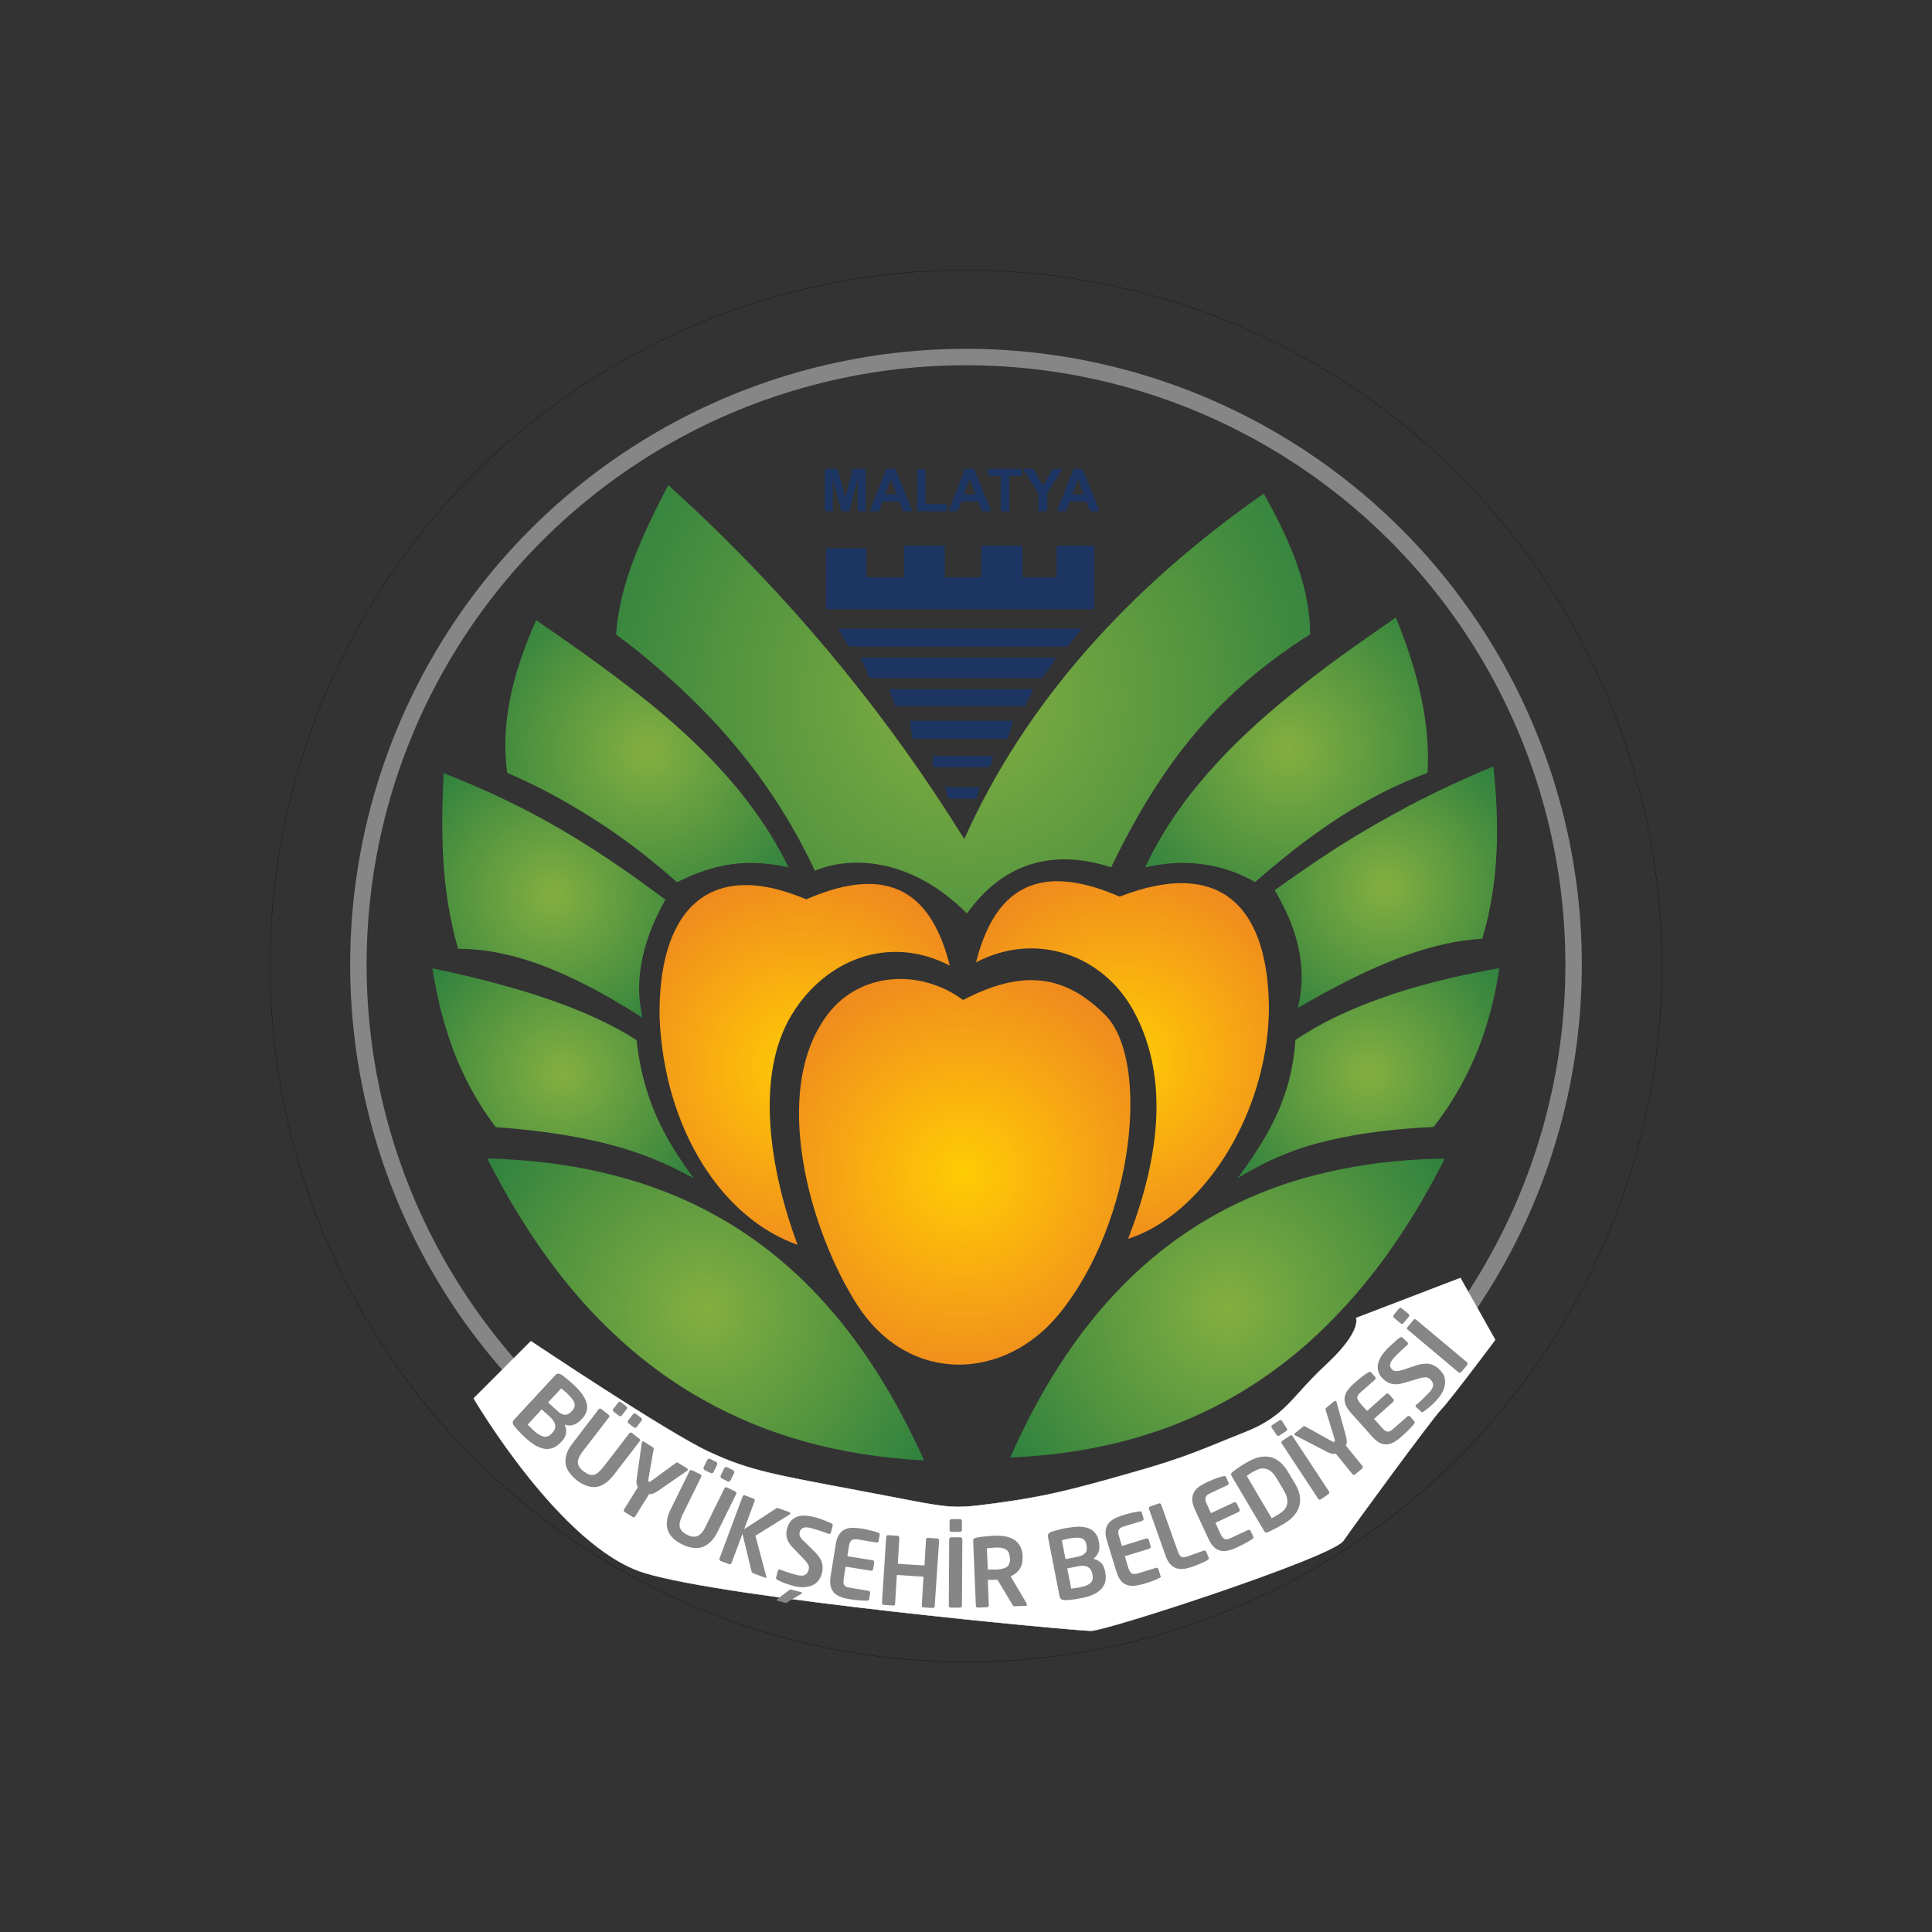 <?xml version="1.0" encoding="utf-8"?>
<!-- Generator: Adobe Illustrator 24.2.0, SVG Export Plug-In . SVG Version: 6.00 Build 0)  -->
<svg version="1.1" id="Layer_1" xmlns="http://www.w3.org/2000/svg" xmlns:xlink="http://www.w3.org/1999/xlink" x="0px" y="0px"
	 viewBox="0 0 1000 1000" style="enable-background:new 0 0 1000 1000;" xml:space="preserve">
<rect x="0" y="0" width="1000" height="1000" fill="#333333" stroke="none"/>
<style type="text/css">
	.st0{fill-rule:evenodd;clip-rule:evenodd;fill:#069547;}
	.st1{fill-rule:evenodd;clip-rule:evenodd;fill:url(#SVGID_1_);}
	.st2{fill-rule:evenodd;clip-rule:evenodd;fill:url(#SVGID_2_);}
	.st3{fill-rule:evenodd;clip-rule:evenodd;fill:url(#SVGID_3_);}
	.st4{fill-rule:evenodd;clip-rule:evenodd;fill:#1C3563;}
	.st5{fill-rule:evenodd;clip-rule:evenodd;fill:url(#SVGID_4_);}
	.st6{fill-rule:evenodd;clip-rule:evenodd;fill:url(#SVGID_5_);}
	.st7{fill-rule:evenodd;clip-rule:evenodd;fill:url(#SVGID_6_);}
	.st8{fill-rule:evenodd;clip-rule:evenodd;fill:url(#SVGID_7_);}
	.st9{fill-rule:evenodd;clip-rule:evenodd;fill:url(#SVGID_8_);}
	.st10{fill-rule:evenodd;clip-rule:evenodd;fill:url(#SVGID_9_);}
	.st11{fill-rule:evenodd;clip-rule:evenodd;fill:url(#SVGID_10_);}
	.st12{fill-rule:evenodd;clip-rule:evenodd;fill:url(#SVGID_11_);}
	.st13{fill-rule:evenodd;clip-rule:evenodd;fill:url(#SVGID_12_);}
	.st14{fill-rule:evenodd;clip-rule:evenodd;fill:none;stroke:#1A1A18;stroke-width:0.216;stroke-miterlimit:22.926;}
	.st15{fill-rule:evenodd;clip-rule:evenodd;fill:none;stroke:#868686;stroke-width:8.504;stroke-miterlimit:22.926;}
	.st16{fill-rule:evenodd;clip-rule:evenodd;fill:#FFFFFF;stroke:#FFFFFF;stroke-width:0.216;stroke-miterlimit:22.926;}
	.st17{fill-rule:evenodd;clip-rule:evenodd;fill:#868686;}
</style>
<g>
	<g>
		<path class="st0" d="M331.8,526.3v-3.6c0.2,1.4,0.5,2.7,0.8,4.1C332.3,526.6,332,526.4,331.8,526.3z"/>
		<radialGradient id="SVGID_1_" cx="416.106" cy="551.825" r="120.838" gradientUnits="userSpaceOnUse">
			<stop  offset="0" style="stop-color:#FFCC04"/>
			<stop  offset="1" style="stop-color:#ED7E23"/>
		</radialGradient>
		<path class="st1" d="M491.6,499.8c-8.9-35.7-29.6-53.8-74.3-34.3c-52-22.1-76.8,7.5-75.9,61.3c2.5,58.3,32.7,103.9,71.4,117.5
			c-13.8-37.1-22.6-86.8-3-119.1C427.2,496.6,460.2,483.5,491.6,499.8z"/>
		<radialGradient id="SVGID_2_" cx="581.099" cy="548.194" r="120.028" gradientUnits="userSpaceOnUse">
			<stop  offset="0" style="stop-color:#FFCC04"/>
			<stop  offset="1" style="stop-color:#ED7E23"/>
		</radialGradient>
		<path class="st2" d="M505.2,498.1c8.9-35.4,29.7-53.5,74.3-34c53.5-20.8,77.5,6.6,77.3,59.6c-1.4,55.3-35.4,105.6-72.9,117.5
			c15.1-38.8,22.3-81.7,3.1-117.5C571.2,494.3,536.3,481.8,505.2,498.1z"/>
		<radialGradient id="SVGID_3_" cx="498.702" cy="606.889" r="129.658" gradientUnits="userSpaceOnUse">
			<stop  offset="0" style="stop-color:#FFCC04"/>
			<stop  offset="1" style="stop-color:#ED7E23"/>
		</radialGradient>
		<path class="st3" d="M498.5,517.6c-22.1-16.3-53.2-14.6-69.9,7.2c-30.6,39.9-8.9,113.6,15.3,150.9c26.7,41.2,76.1,39,104.3,4.4
			c39.2-48.1,47.2-131.5,23.8-154.8C551.6,504.9,529.9,501.2,498.5,517.6z"/>
		<path class="st4" d="M427.6,283.8h20.8v15h19.5v-16.3h21.1v16.3H508v-16.3h21.2v16.3h17.7v-16.3h19.4v32.8H427.6V283.8
			L427.6,283.8z M489.2,407.5h18l-1.7,5.8h-14.6L489.2,407.5L489.2,407.5z M482.8,391.2h31.3l-1.7,5.8h-29.6V391.2L482.8,391.2z
			 M470.9,373.1h53.4l-2.6,9.3h-49.4L470.9,373.1L470.9,373.1z M460.2,356.7h74.7l-4.4,8.8h-67.1L460.2,356.7L460.2,356.7z
			 M445.6,340.4h101.3l-7.5,10.5H450L445.6,340.4L445.6,340.4z M433.7,325.4h126.4l-7.5,9.2H439.5L433.7,325.4z"/>
		<g>
			<radialGradient id="SVGID_4_" cx="335.234" cy="388.813" r="98.133" gradientUnits="userSpaceOnUse">
				<stop  offset="0" style="stop-color:#84AF40"/>
				<stop  offset="1" style="stop-color:#2F813F"/>
			</radialGradient>
			<path class="st5" d="M303,338.8c9.8,7.1,19.4,14.2,28.8,21.6c11.2,8.9,21.9,18.2,31.8,28c18.1,18,33.5,37.8,44.6,60.6
				c-26.1-6-43.2,0.6-57.8,7.6c-6-5.3-12.2-10.4-18.5-15.4c-9.2-7.1-18.6-13.7-28.8-19.9c-12.5-7.8-26-15-40.6-21.3
				c-3.2-23.9,1.7-49.1,15-79C286,326.9,294.6,332.8,303,338.8z"/>
			<radialGradient id="SVGID_5_" cx="635.39" cy="677.016" r="136.493" gradientUnits="userSpaceOnUse">
				<stop  offset="0" style="stop-color:#84AF40"/>
				<stop  offset="1" style="stop-color:#2F813F"/>
			</radialGradient>
			<path class="st6" d="M694.1,678.4c-7.9,8.5-16.3,16.4-25.2,23.6c-38.5,31.2-86.1,49.9-146,52.4c35-79.5,85.1-123.6,146-142.8
				c8.2-2.6,16.6-4.7,25.2-6.4c17.2-3.5,35.2-5.3,53.7-5.5C732.7,629.6,715,656.2,694.1,678.4z"/>
			<radialGradient id="SVGID_6_" cx="286.425" cy="463.142" r="85.788" gradientUnits="userSpaceOnUse">
				<stop  offset="0" style="stop-color:#84AF40"/>
				<stop  offset="1" style="stop-color:#2F813F"/>
			</radialGradient>
			<path class="st7" d="M331.8,499.8c-1.3,7.8-1.4,15.4,0,22.9v3.6c-9.2-5.8-18.8-11.6-28.8-16.6c-20.8-10.7-43-18.6-65.9-18.6
				c-8.9-31.3-8.9-59.6-7.5-90.9c29.9,11.6,53.5,24.2,73.3,36.7c10.4,6.5,19.9,13.1,28.8,19.4c4.3,3.2,8.6,6.3,12.7,9.4
				C338,477,333.6,488.5,331.8,499.8z"/>
			<radialGradient id="SVGID_7_" cx="365.294" cy="677.806" r="137.418" gradientUnits="userSpaceOnUse">
				<stop  offset="0" style="stop-color:#84AF40"/>
				<stop  offset="1" style="stop-color:#2F813F"/>
			</radialGradient>
			<path class="st8" d="M331.8,702.7c-10.2-8.3-19.8-17.4-28.8-27.3c-19.6-21.7-36.3-47.2-50.8-75.8c17.5,0.5,34.5,2.2,50.8,5.4
				c9.8,1.9,19.4,4.4,28.8,7.4c11,3.6,21.6,7.9,31.8,13.1c46.4,23.5,85.2,64.7,114.7,130.4c-44.8-2.3-82.6-13.4-114.7-31.6
				C352.3,718,341.7,710.7,331.8,702.7z"/>
			<radialGradient id="SVGID_8_" cx="291.541" cy="555.539" r="86.78" gradientUnits="userSpaceOnUse">
				<stop  offset="0" style="stop-color:#84AF40"/>
				<stop  offset="1" style="stop-color:#2F813F"/>
			</radialGradient>
			<path class="st9" d="M331.8,597.4c-8-2.8-17.3-5.6-28.8-7.9c-12.5-2.6-27.7-4.7-46.4-6.1c-19.5-25.6-28.3-53.8-32.8-82.2
				c29.8,6.2,56.9,13.8,79.1,23.3c9.9,4.3,18.8,8.8,26.6,13.9c0.5,5,1.3,9.6,2.2,14.1c4.5,21.7,13.8,39.1,27.4,57.4
				C351.4,605.8,343,601.4,331.8,597.4z"/>
			<radialGradient id="SVGID_9_" cx="708.301" cy="555.539" r="86.903" gradientUnits="userSpaceOnUse">
				<stop  offset="0" style="stop-color:#84AF40"/>
				<stop  offset="1" style="stop-color:#2F813F"/>
			</radialGradient>
			<path class="st10" d="M694.1,588.9c-9.7,2-18,4.3-25.2,7c-11.6,4.3-20.5,9.2-28.4,14c13.8-18.6,24.4-36.3,28.4-58.5
				c0.7-4.2,1.3-8.5,1.6-13.1c7.2-4.8,15.1-9.3,23.6-13.2c23-10.7,50.5-18.5,82-24c-4.4,28.3-13.3,55.2-34,82.2
				C722.8,584.2,707.2,586.2,694.1,588.9z"/>
			<radialGradient id="SVGID_10_" cx="716.836" cy="459.296" r="83.615" gradientUnits="userSpaceOnUse">
				<stop  offset="0" style="stop-color:#84AF40"/>
				<stop  offset="1" style="stop-color:#2F813F"/>
			</radialGradient>
			<path class="st11" d="M668.9,479.6c-2.2-6-5.2-12.2-9.1-18.8c2.9-2.1,5.9-4.3,9.1-6.5c7.7-5.4,16.1-11.1,25.2-16.9
				c21.5-13.5,47.3-27.7,78.9-40.7c3.1,29.6,3.1,59.6-5.8,89.2c-24.5,1.3-49.9,11.5-73.1,23.5c-7.7,4-15.2,8.1-22.3,12.3
				C675,508,674.3,494.4,668.9,479.6z"/>
			<radialGradient id="SVGID_11_" cx="498.472" cy="362.052" r="211.018" gradientUnits="userSpaceOnUse">
				<stop  offset="0" style="stop-color:#84AF40"/>
				<stop  offset="1" style="stop-color:#2F813F"/>
			</radialGradient>
			<path class="st12" d="M363.6,367.3c-10.2-10.4-20.9-20-31.8-28.9c-4.2-3.5-8.5-6.7-12.9-9.9c1.1-16.4,6-32.4,12.9-48.3
				c4.1-9.8,9.1-19.5,14.1-29.1c6,5.4,11.9,10.9,17.7,16.4c53.1,50.8,98,106.3,135.5,166.8c31.4-70.2,84.8-129.8,155-178.8
				c5.7,10,10.7,20.1,14.9,30.3c5.5,13.9,9.1,28,9.1,42.6c-3.2,1.9-6.1,3.9-9.1,5.9c-43.9,30.1-70.2,65.8-93.9,114.6
				c-31.3-10.1-56.6-1.3-74.6,23.9c-29.6-29.6-61-29.6-78.7-22.1C406.3,417.6,386.2,390.3,363.6,367.3z"/>
			<radialGradient id="SVGID_12_" cx="666.577" cy="388.128" r="100.68" gradientUnits="userSpaceOnUse">
				<stop  offset="0" style="stop-color:#84AF40"/>
				<stop  offset="1" style="stop-color:#2F813F"/>
			</radialGradient>
			<path class="st13" d="M694.1,422.5c-8.9,5.7-17.2,11.8-25.2,18c-6.6,5.3-13.1,10.6-19.3,16.1c-18-10.6-38.8-12-56.9-7.6
				c16.6-35.6,44.5-64.5,76.2-90.1c8.2-6.6,16.6-13.1,25.2-19.3c9.4-6.8,19-13.5,28.4-20c12,29.6,17.8,55.2,16.4,80.4
				C722.6,406.1,707.8,413.8,694.1,422.5z"/>
		</g>
		<path class="st4" d="M427,264.6v-21.9h6.6l3.9,14.9l3.9-14.9h6.7v21.9H444l0-17.2l-4.3,17.2h-4.3l-4.3-17.2l0,17.2H427L427,264.6z
			 M472.2,264.6h-4.8l-1.9-5h-8.8l-1.8,5h-4.7l8.5-21.9h4.7L472.2,264.6L472.2,264.6z M464.1,255.9l-3-8.1l-3,8.1H464.1L464.1,255.9
			z M474.7,264.6v-21.7h4.4v18h11v3.7H474.7L474.7,264.6z M513,264.6h-4.8l-1.9-5h-8.8l-1.8,5H491l8.5-21.9h4.7L513,264.6L513,264.6
			z M504.9,255.9l-3-8.1l-3,8.1H504.9L504.9,255.9z M518,264.6h4.4v-18.2h6.5v-3.7h-17.4v3.7h6.5V264.6L518,264.6z M537.5,264.6
			v-9.2l-8-12.7h5.2l5.2,8.7l5-8.7h5.1l-8,12.7v9.2H537.5L537.5,264.6z M569.1,264.6l-8.8-21.9h-4.7l-8.5,21.9h4.7l1.8-5h8.8l1.9,5
			H569.1L569.1,264.6z M561,255.9h-6l3-8.1L561,255.9z"/>
	</g>
	<circle class="st14" cx="500" cy="500" r="360.2"/>
	<circle class="st15" cx="500" cy="499.3" r="314.5"/>
	<path class="st16" d="M274.8,694.2l-29.6,29.6c0,0,45,77,88.3,90.3c43.3,13.3,223.2,30,231.2,30c8,0,124.6-38,130.6-46.6
		c6-8.7,46-63.3,50.6-68s28-36,28-36l-18-32l-54,20.7c0,0,3.3,6.7-15.3,24c-18.7,17.3-20.7,26.7-42.6,35.3
		c-22,8.7-29.3,12.7-60,21.3c-30.6,8.7-44,12-68.6,15.3c-24.7,3.3-22,2.7-68-6c-46-8.7-59.3-10.7-80.6-20.7
		C345.4,741.5,274.8,694.2,274.8,694.2z"/>
	<g>
		<path class="st17" d="M290.2,746.6c-1.3,1.4-2.7,2.4-4.1,2.9c-1.4,0.5-2.9,0.6-4.4,0.4c-1.5-0.3-3.1-0.9-4.7-1.8
			c-1.6-1-3.2-2.2-4.9-3.8c-1.5-1.3-2.7-2.5-3.7-3.6c-1-1.1-1.7-1.9-2.2-2.5c-0.5-0.7-0.8-1.3-0.8-1.8c0-0.5,0.2-1.1,0.9-1.8
			l20.9-22.6c0.6-0.6,1.1-1,1.7-1c0.5,0,1.1,0.2,1.8,0.6c0.5,0.4,1.4,1,2.5,1.9c1.1,0.9,2.4,2,3.8,3.3c1.6,1.5,3,3,4.1,4.5
			c1.1,1.5,1.9,3,2.4,4.5s0.5,2.9,0.2,4.3c-0.3,1.4-1.1,2.8-2.4,4.2l-0.7,0.7c-1.1,1.2-2.4,2-3.8,2.5c-1.4,0.5-2.9,0.4-4.5-0.1
			c0.7,1.5,0.9,3,0.7,4.4c-0.2,1.5-1,2.9-2.2,4.2L290.2,746.6L290.2,746.6z M296.2,730.1c1.2-1.2,1.5-2.6,1.1-3.9
			c-0.4-1.4-1.8-3.1-4.1-5.3c-0.4-0.4-0.9-0.8-1.4-1.2c-0.5-0.4-0.9-0.8-1.3-1.1l-6.8,7.3l4.6,4.2c0.8,0.8,1.6,1.3,2.3,1.7
			c0.7,0.3,1.4,0.5,2,0.5c0.6,0,1.2-0.2,1.7-0.5c0.5-0.3,1-0.7,1.4-1.1L296.2,730.1L296.2,730.1z M285.9,741.6
			c0.5-0.5,0.8-1,1.1-1.6c0.3-0.6,0.4-1.2,0.4-1.9c0-0.7-0.2-1.4-0.6-2.1c-0.4-0.7-1-1.5-1.8-2.3l-4.6-4.2l-7.3,7.9
			c0.4,0.4,0.9,0.9,1.5,1.4c0.6,0.6,1,1,1.4,1.4c1.1,1.1,2.2,1.9,3.1,2.4s1.7,0.9,2.5,1c0.8,0.1,1.4,0,2.1-0.2
			c0.6-0.3,1.2-0.7,1.8-1.4L285.9,741.6L285.9,741.6z M317.7,763.4l13.4-17.4c0.2-0.2,0.2-0.4,0.2-0.7c0-0.3-0.2-0.5-0.4-0.6l-3.8-3
			c-0.2-0.2-0.4-0.2-0.7-0.2c-0.3,0-0.5,0.1-0.6,0.3l-13.4,17.4c-0.9,1.1-1.7,2-2.5,2.7c-0.8,0.7-1.6,1.2-2.4,1.4
			c-0.8,0.2-1.7,0.2-2.5-0.1c-0.9-0.3-1.8-0.8-2.9-1.6c-1.1-0.8-1.8-1.6-2.3-2.4c-0.5-0.8-0.7-1.6-0.7-2.4c0-0.9,0.3-1.7,0.7-2.7
			c0.5-0.9,1.1-2,2-3.1l13.4-17.4c0.2-0.2,0.2-0.4,0.2-0.7c0-0.3-0.2-0.5-0.4-0.6l-3.8-3c-0.2-0.2-0.4-0.2-0.7-0.2
			c-0.3,0-0.5,0.1-0.6,0.3L296.4,747c-1.6,2.1-2.7,4-3.2,5.8c-0.5,1.8-0.7,3.5-0.4,5.1c0.3,1.6,0.9,3.1,2,4.4c1,1.4,2.3,2.7,3.8,3.9
			c1.5,1.2,3.1,2.1,4.7,2.7c1.6,0.6,3.2,0.9,4.8,0.8c1.6-0.1,3.2-0.7,4.8-1.7C314.5,767,316.1,765.4,317.7,763.4L317.7,763.4z
			 M329.5,738.7c-0.2,0.2-0.4,0.3-0.7,0.3c-0.3,0-0.5,0-0.7-0.2l-2.8-2.1c-0.2-0.2-0.3-0.4-0.4-0.7c0-0.3,0-0.5,0.2-0.7l2.6-3.4
			c0.2-0.2,0.4-0.3,0.7-0.3c0.3,0,0.5,0,0.7,0.2l2.8,2.1c0.2,0.2,0.3,0.4,0.4,0.7c0,0.3,0,0.5-0.2,0.7L329.5,738.7L329.5,738.7z
			 M321.8,732.7c-0.2,0.2-0.4,0.3-0.7,0.3c-0.3,0-0.5,0-0.7-0.2l-2.8-2.1c-0.2-0.2-0.3-0.4-0.4-0.7c0-0.3,0-0.5,0.2-0.7l2.6-3.4
			c0.2-0.2,0.4-0.3,0.7-0.3c0.3,0,0.5,0,0.7,0.2l2.8,2.1c0.2,0.2,0.3,0.4,0.4,0.7c0,0.3,0,0.5-0.2,0.7L321.8,732.7L321.8,732.7z
			 M355.9,761c0,0.1-0.1,0.1-0.3,0.3l-15.2,10.5c-1,0.7-1.8,1.1-2.5,1.3c-0.7,0.2-1.3,0.3-1.9,0.2l-7.2,11.6
			c-0.1,0.2-0.3,0.4-0.6,0.4c-0.3,0.1-0.5,0-0.7-0.1l-4.2-2.6c-0.2-0.1-0.4-0.3-0.4-0.6c0-0.3,0-0.5,0.1-0.7l7.2-11.6
			c-0.4-0.5-0.6-1.1-0.7-1.8c-0.1-0.7-0.1-1.6,0.1-2.8l2.6-18.3c0-0.2,0.1-0.3,0.1-0.4c0.1-0.2,0.2-0.3,0.4-0.3
			c0.2-0.1,0.4,0,0.6,0.1l4.6,2.9c0.2,0.1,0.3,0.3,0.4,0.5c0.1,0.2,0.1,0.4,0,0.6l-2.7,15.5c-0.1,0.4-0.1,0.8,0,0.9
			c0.1,0.2,0.1,0.3,0.2,0.3c0.1,0.1,0.3,0.1,0.4,0.1c0.2,0,0.5-0.2,0.8-0.4l12.7-9.3c0.2-0.1,0.3-0.2,0.6-0.3c0.2-0.1,0.4,0,0.6,0.1
			l4.6,2.8c0.2,0.1,0.4,0.3,0.4,0.5C356,760.6,356,760.8,355.9,761L355.9,761z M371.4,792.9l9.7-19.7c0.1-0.2,0.1-0.5,0-0.7
			c-0.1-0.2-0.3-0.4-0.5-0.5l-4.3-2.1c-0.2-0.1-0.5-0.1-0.7-0.1c-0.3,0.1-0.4,0.2-0.6,0.5l-9.7,19.7c-0.6,1.3-1.2,2.3-1.9,3.1
			c-0.6,0.8-1.3,1.4-2.1,1.8c-0.8,0.4-1.6,0.5-2.5,0.5c-0.9-0.1-2-0.4-3.1-1c-1.2-0.6-2.1-1.2-2.7-1.9c-0.6-0.7-1-1.4-1.2-2.3
			c-0.1-0.8-0.1-1.8,0.2-2.8c0.3-1,0.7-2.1,1.3-3.4l9.7-19.7c0.1-0.2,0.1-0.5,0-0.7c-0.1-0.2-0.3-0.4-0.5-0.5l-4.3-2.1
			c-0.2-0.1-0.5-0.1-0.7-0.1s-0.4,0.2-0.6,0.5l-9.7,19.7c-1.2,2.3-1.8,4.4-2,6.3c-0.2,1.9,0,3.6,0.6,5c0.6,1.5,1.5,2.8,2.8,4
			c1.3,1.1,2.8,2.2,4.5,3c1.8,0.9,3.5,1.4,5.2,1.7c1.7,0.3,3.3,0.2,4.8-0.2c1.5-0.4,3-1.3,4.4-2.6
			C368.9,797.1,370.2,795.3,371.4,792.9L371.4,792.9z M378.1,766.3c-0.1,0.2-0.3,0.4-0.6,0.5c-0.3,0.1-0.5,0.1-0.8,0l-3.2-1.6
			c-0.2-0.1-0.4-0.3-0.5-0.6c-0.1-0.3-0.1-0.5,0-0.8l1.9-3.9c0.1-0.2,0.3-0.4,0.6-0.5c0.3-0.1,0.5-0.1,0.8,0l3.2,1.6
			c0.2,0.1,0.4,0.3,0.5,0.6c0.1,0.3,0.1,0.5,0,0.8L378.1,766.3L378.1,766.3z M369.3,762c-0.1,0.2-0.3,0.4-0.6,0.5
			c-0.3,0.1-0.5,0.1-0.8,0l-3.2-1.6c-0.2-0.1-0.4-0.3-0.5-0.6c-0.1-0.3-0.1-0.5,0-0.8l1.9-3.9c0.1-0.2,0.3-0.4,0.6-0.5
			c0.3-0.1,0.5-0.1,0.8,0l3.2,1.6c0.2,0.1,0.4,0.3,0.5,0.6c0.1,0.3,0.1,0.5,0,0.8L369.3,762L369.3,762z M396.8,816.4
			c-0.1,0.3-0.4,0.3-0.8,0.2l-6.1-2.3c-0.5-0.2-0.8-0.5-0.9-0.9l-4.7-19.5l-5.7,15.2c-0.1,0.2-0.3,0.4-0.5,0.5
			c-0.3,0.1-0.5,0.1-0.7,0l-4.5-1.7c-0.2-0.1-0.4-0.3-0.5-0.5c-0.1-0.3-0.1-0.5,0-0.7l12-32.2c0.1-0.2,0.3-0.4,0.5-0.5
			c0.2-0.1,0.5-0.1,0.7,0l4.5,1.7c0.2,0.1,0.4,0.3,0.5,0.5c0.1,0.2,0.1,0.5,0,0.7l-5.4,14.6l16.8-10.9c0.2-0.1,0.4-0.2,0.5-0.1
			c0.2,0,0.4,0.1,0.6,0.2l5.2,1.9c0.6,0.2,0.8,0.5,0.7,0.9c-0.1,0.2-0.3,0.4-0.6,0.6l-17.4,10.8l5.6,21
			C396.9,816.1,396.9,816.3,396.8,816.4L396.8,816.4z M425.4,814.3c0.3-0.9,0.4-1.9,0.4-2.8c0-0.9-0.1-1.8-0.4-2.7
			c-0.3-0.9-0.7-1.9-1.4-2.8c-0.6-1-1.5-2-2.6-3.1l-4.8-4.7c-0.6-0.6-1.2-1.2-1.6-1.6c-0.4-0.5-0.7-0.9-0.9-1.3
			c-0.2-0.4-0.3-0.8-0.3-1.2c0-0.4,0-0.7,0.1-1.1c0.3-1.1,0.9-1.8,1.8-2.2c0.9-0.4,2.3-0.3,4,0.1c1.5,0.4,3.1,0.9,4.6,1.4
			c1.5,0.5,3,1,4.6,1.6l0.1,0c0.3,0.1,0.5,0,0.7-0.1c0.2-0.1,0.3-0.3,0.4-0.6l0.9-3.5c0.1-0.3,0-0.5-0.1-0.7
			c-0.1-0.2-0.3-0.3-0.5-0.5c-0.4-0.2-0.9-0.4-1.6-0.7c-0.7-0.3-1.4-0.6-2.2-0.9c-0.8-0.3-1.7-0.6-2.5-0.9c-0.9-0.3-1.7-0.5-2.5-0.7
			c-2.2-0.6-4.1-0.9-5.7-0.8c-1.6,0-3,0.3-4.1,0.9c-1.1,0.6-2.1,1.3-2.8,2.3c-0.7,1-1.2,2.1-1.6,3.4c-0.2,0.8-0.3,1.6-0.4,2.5
			c0,0.8,0.1,1.6,0.3,2.5c0.2,0.8,0.6,1.7,1.1,2.5c0.5,0.9,1.3,1.8,2.2,2.7l5.2,5.4c0.7,0.7,1.2,1.3,1.6,1.8c0.4,0.5,0.7,1,0.9,1.4
			c0.2,0.4,0.3,0.8,0.4,1.2c0,0.4,0,0.8-0.1,1.3c-0.4,1.4-1,2.3-2,2.8c-1,0.5-2.5,0.5-4.6-0.1c-0.4-0.1-1-0.3-1.8-0.5
			c-0.7-0.2-1.5-0.5-2.3-0.7c-0.8-0.3-1.6-0.5-2.3-0.8c-0.8-0.3-1.4-0.5-1.8-0.7l-0.1,0c-0.3-0.1-0.5,0-0.7,0.1
			c-0.2,0.1-0.4,0.3-0.4,0.6l-0.9,3.4c-0.1,0.3,0,0.5,0.1,0.7c0.1,0.2,0.3,0.4,0.5,0.5c1.1,0.6,2.2,1.1,3.5,1.6
			c1.3,0.5,2.8,1,4.6,1.5c2.4,0.6,4.4,0.9,6.2,0.7c1.7-0.2,3.2-0.6,4.4-1.2c1.2-0.7,2.2-1.5,2.9-2.6
			C424.6,816.6,425.1,815.5,425.4,814.3L425.4,814.3z M415.2,824.6c0,0.1-0.1,0.2-0.3,0.3l-7.2,4.3c-0.2,0.2-0.4,0.3-0.6,0.4
			c-0.2,0.1-0.4,0.1-0.7,0l-4.1-1.1c-0.3-0.1-0.4-0.2-0.3-0.4c0.1-0.2,0.2-0.3,0.3-0.4l6-4.5c0.3-0.2,0.5-0.3,0.7-0.4
			c0.2-0.1,0.4-0.1,0.7,0l5,1.3C415.1,824.3,415.2,824.4,415.2,824.6L415.2,824.6z M449.9,827.6c-0.1,0.4-0.2,0.6-0.3,0.7
			c-0.2,0.1-0.4,0.2-0.8,0.2c-0.4,0-0.8,0-1.3,0c-0.5,0-1.1,0-1.8-0.1c-0.7,0-1.5-0.1-2.5-0.2c-1-0.1-2.2-0.3-3.7-0.5
			c-1.6-0.3-3-0.6-4.3-1.1c-1.3-0.5-2.4-1.2-3.3-2c-0.9-0.9-1.5-2-1.9-3.4c-0.4-1.4-0.4-3.1-0.1-5.2l2.7-16.8
			c0.3-2.1,0.9-3.7,1.7-4.9c0.8-1.2,1.7-2.1,2.9-2.6c1.1-0.6,2.4-0.9,3.8-0.9c1.4,0,2.9,0.1,4.5,0.3c1.4,0.2,2.7,0.4,3.6,0.7
			c1,0.2,1.8,0.4,2.5,0.6c0.7,0.2,1.2,0.3,1.7,0.5c0.5,0.2,0.9,0.3,1.2,0.4c0.3,0.1,0.6,0.3,0.7,0.4c0.1,0.2,0.2,0.4,0.1,0.8
			l-0.5,3.1c0,0.3-0.2,0.5-0.4,0.6c-0.2,0.2-0.5,0.2-0.7,0.2l-9.8-1.6c-1.4-0.2-2.4-0.1-3.1,0.4c-0.7,0.5-1.1,1.5-1.4,3.1l-0.8,5.2
			l13.1,2.1c0.3,0,0.5,0.2,0.6,0.4c0.2,0.2,0.2,0.5,0.2,0.7l-0.6,3.5c0,0.3-0.2,0.5-0.4,0.6c-0.2,0.2-0.5,0.2-0.7,0.2l-13.1-2.1
			l-1,6.2c-0.3,1.6-0.1,2.7,0.3,3.4c0.5,0.7,1.4,1.1,2.8,1.3l9.8,1.6c0.3,0,0.5,0.2,0.6,0.4c0.2,0.2,0.2,0.5,0.2,0.7L449.9,827.6
			L449.9,827.6z M483.8,831.3c0,0.3-0.1,0.5-0.3,0.7c-0.2,0.2-0.4,0.3-0.7,0.3l-4.8-0.3c-0.3,0-0.5-0.1-0.7-0.3
			c-0.2-0.2-0.3-0.4-0.2-0.7l0.9-14.9l-13.8-0.9l-0.9,14.9c0,0.3-0.1,0.5-0.3,0.7c-0.2,0.2-0.4,0.3-0.7,0.2l-4.8-0.3
			c-0.3,0-0.5-0.1-0.7-0.3c-0.2-0.2-0.3-0.4-0.3-0.7l2.2-34.3c0-0.3,0.1-0.5,0.3-0.6c0.2-0.2,0.4-0.2,0.7-0.2l4.8,0.3
			c0.3,0,0.5,0.1,0.7,0.3c0.2,0.2,0.3,0.4,0.3,0.7l-0.8,13.5l13.8,0.9l0.8-13.5c0-0.3,0.1-0.5,0.3-0.6c0.2-0.2,0.4-0.2,0.7-0.2
			l4.8,0.3c0.3,0,0.5,0.1,0.7,0.3c0.2,0.2,0.3,0.4,0.3,0.7L483.8,831.3L483.8,831.3z M497.9,831.1c0,0.3-0.1,0.5-0.3,0.7
			c-0.2,0.2-0.4,0.3-0.7,0.3l-4.8,0c-0.3,0-0.5-0.1-0.7-0.3c-0.2-0.2-0.3-0.4-0.3-0.7l0.2-34.4c0-0.3,0.1-0.5,0.3-0.7
			c0.2-0.2,0.4-0.3,0.7-0.3l4.8,0c0.3,0,0.5,0.1,0.7,0.3c0.2,0.2,0.3,0.4,0.3,0.7L497.9,831.1L497.9,831.1z M497.9,791.9
			c0,0.3-0.1,0.5-0.3,0.7c-0.2,0.2-0.4,0.3-0.7,0.3l-4.4,0c-0.3,0-0.5-0.1-0.7-0.3c-0.2-0.2-0.3-0.4-0.3-0.7l0-4.6
			c0-0.3,0.1-0.5,0.3-0.7c0.2-0.2,0.4-0.3,0.7-0.3l4.4,0c0.3,0,0.5,0.1,0.7,0.3c0.2,0.2,0.3,0.4,0.3,0.7L497.9,791.9L497.9,791.9z
			 M531.5,830.6c0,0.4-0.2,0.6-0.6,0.6l-6,0.2c-0.3,0-0.5-0.1-0.6-0.3c-0.1-0.2-0.3-0.4-0.4-0.7l-7.6-12.7l-0.7,0
			c-0.7,0-1.4,0-2.2,0c-0.8,0-1.5,0-2.1,0l0.5,13.2c0,0.3-0.1,0.5-0.2,0.7c-0.2,0.2-0.4,0.3-0.6,0.3l-4.9,0.2
			c-0.3,0-0.5-0.1-0.7-0.3c-0.2-0.2-0.3-0.4-0.3-0.7l-1.4-33.6c0-0.5,0.1-0.8,0.4-1.1c0.3-0.2,0.6-0.4,1.1-0.5
			c1.3-0.2,2.7-0.5,4.4-0.6c1.7-0.2,3.4-0.3,5.2-0.4c1.9-0.1,3.7,0,5.4,0.3c1.7,0.3,3.2,0.9,4.5,1.6c1.3,0.8,2.4,1.9,3.2,3.3
			c0.8,1.4,1.3,3.1,1.4,5.2l0,0.4c0.1,2.6-0.4,4.7-1.5,6.4c-1.1,1.7-2.7,2.9-4.7,3.8l8.2,13.9C531.5,830.3,531.5,830.5,531.5,830.6
			L531.5,830.6z M522.6,805.9c-0.1-1.9-0.7-3.2-2-3.9c-1.3-0.8-3.1-1.1-5.5-1c-0.3,0-0.6,0-1,0.1c-0.4,0-0.8,0.1-1.2,0.1
			c-0.4,0-0.8,0.1-1.2,0.1s-0.7,0.1-0.9,0.1l0.5,11c0.2,0,0.5,0,0.9,0c0.4,0,0.8,0,1.3,0c0.4,0,0.9,0,1.3,0c0.4,0,0.7,0,0.9,0
			c2.5-0.1,4.4-0.6,5.5-1.4c1.1-0.9,1.7-2.4,1.6-4.5L522.6,805.9L522.6,805.9z M572.1,814c0.4,1.9,0.3,3.6-0.1,5
			c-0.4,1.4-1.2,2.7-2.3,3.8c-1.1,1.1-2.5,1.9-4.2,2.7c-1.7,0.7-3.7,1.3-5.9,1.7c-1.9,0.4-3.6,0.7-5.1,0.8c-1.4,0.2-2.5,0.3-3.3,0.2
			c-0.8,0-1.5-0.1-1.9-0.4c-0.4-0.3-0.7-0.8-0.9-1.7l-5.9-30.2c-0.2-0.9-0.1-1.5,0.1-1.9c0.3-0.4,0.8-0.8,1.5-1.1
			c0.6-0.2,1.6-0.5,3-0.9c1.4-0.4,3-0.8,4.9-1.1c2.2-0.4,4.2-0.6,6.1-0.7c1.9,0,3.5,0.2,5,0.7c1.5,0.5,2.7,1.3,3.6,2.4
			c1,1.1,1.6,2.5,2,4.4l0.2,1c0.3,1.6,0.2,3.1-0.3,4.6c-0.5,1.4-1.4,2.6-2.7,3.5c1.6,0.4,2.9,1.1,4,2.1c1,1,1.7,2.5,2.1,4.3
			L572.1,814L572.1,814z M562.3,799.4c-0.3-1.7-1.2-2.7-2.5-3.2c-1.4-0.5-3.6-0.4-6.7,0.2c-0.6,0.1-1.2,0.2-1.8,0.4
			c-0.6,0.1-1.2,0.3-1.7,0.4l1.9,9.8l6.1-1.2c1.1-0.2,2-0.5,2.7-0.9c0.7-0.4,1.2-0.8,1.6-1.3c0.4-0.5,0.6-1,0.6-1.6
			c0.1-0.6,0-1.2-0.1-1.8L562.3,799.4L562.3,799.4z M565.4,814.6c-0.1-0.7-0.4-1.3-0.7-1.9c-0.3-0.6-0.7-1-1.3-1.4
			c-0.6-0.4-1.2-0.6-2-0.8c-0.8-0.1-1.8-0.1-2.9,0.1l-6.1,1.2l2.1,10.5c0.6-0.1,1.2-0.2,2-0.3c0.8-0.1,1.4-0.2,1.9-0.3
			c1.5-0.3,2.8-0.6,3.8-1c1-0.4,1.7-0.9,2.3-1.4c0.5-0.5,0.9-1.1,1-1.8c0.2-0.7,0.1-1.4,0-2.3L565.4,814.6L565.4,814.6z
			 M600.5,815.2l-0.9-3c-0.1-0.2-0.2-0.4-0.5-0.6c-0.2-0.1-0.5-0.2-0.7-0.1l-9.5,2.9c-1.4,0.4-2.4,0.4-3.1,0
			c-0.7-0.4-1.3-1.4-1.8-2.9l-1.8-6l12.7-3.9c0.2-0.1,0.4-0.2,0.6-0.5c0.1-0.2,0.2-0.5,0.1-0.7l-1-3.4c-0.1-0.2-0.2-0.4-0.5-0.6
			c-0.2-0.1-0.5-0.2-0.7-0.1l-12.7,3.9l-1.5-5c-0.5-1.6-0.5-2.7-0.1-3.4c0.4-0.7,1.2-1.3,2.6-1.7l9.5-2.9c0.2-0.1,0.4-0.2,0.6-0.5
			c0.1-0.2,0.2-0.5,0.1-0.7l-0.9-3c-0.1-0.3-0.2-0.6-0.4-0.6c-0.2-0.1-0.4-0.1-0.8-0.1c-0.4,0.1-0.8,0.1-1.3,0.2
			c-0.5,0.1-1.1,0.2-1.7,0.3c-0.7,0.1-1.5,0.3-2.5,0.6c-1,0.2-2.1,0.6-3.5,1c-1.5,0.5-2.9,1-4.1,1.7c-1.2,0.6-2.2,1.5-3,2.5
			c-0.8,1-1.2,2.2-1.4,3.6c-0.2,1.4,0,3.1,0.6,5.1l5,16.3c0.6,2,1.4,3.5,2.3,4.6c0.9,1.1,2,1.8,3.2,2.2c1.2,0.4,2.5,0.5,3.9,0.4
			c1.4-0.2,2.8-0.5,4.4-0.9c1.4-0.4,2.6-0.8,3.5-1.1c0.9-0.3,1.7-0.6,2.4-0.9c0.7-0.3,1.2-0.5,1.6-0.7c0.4-0.2,0.8-0.4,1.2-0.6
			c0.3-0.2,0.5-0.3,0.6-0.5C600.6,815.8,600.6,815.6,600.5,815.2L600.5,815.2z M625.6,806.2c0.1,0.3,0.1,0.6,0,0.8
			c-0.1,0.2-0.3,0.3-0.6,0.5c-0.3,0.2-0.8,0.5-1.4,0.8c-0.6,0.3-1.3,0.6-2,0.9c-0.7,0.3-1.5,0.6-2.2,0.9c-0.8,0.3-1.4,0.6-2.1,0.8
			c-1.5,0.5-2.9,0.9-4.3,1.1c-1.4,0.2-2.7,0.1-3.9-0.2c-1.2-0.4-2.3-1-3.3-2.1c-1-1-1.8-2.5-2.5-4.5l-8.6-24.2
			c-0.1-0.2-0.1-0.5,0-0.7c0.1-0.2,0.3-0.4,0.5-0.5l4.6-1.6c0.2-0.1,0.5-0.1,0.7,0c0.2,0.1,0.4,0.3,0.5,0.5l8.6,24.2
			c0.5,1.5,1.2,2.5,1.9,2.9c0.7,0.4,1.8,0.3,3.1-0.2l8.5-3c0.2-0.1,0.5-0.1,0.7,0c0.2,0.1,0.4,0.3,0.5,0.5L625.6,806.2L625.6,806.2z
			 M648.6,795.2l-1.3-2.8c-0.1-0.2-0.3-0.4-0.6-0.5c-0.3-0.1-0.5-0.1-0.7,0l-9,4.2c-1.3,0.6-2.3,0.8-3.1,0.5
			c-0.8-0.3-1.5-1.2-2.2-2.7l-2.6-5.7l12-5.6c0.2-0.1,0.4-0.3,0.5-0.6c0.1-0.3,0.1-0.5,0-0.7l-1.5-3.2c-0.1-0.2-0.3-0.4-0.6-0.5
			c-0.3-0.1-0.5-0.1-0.7,0l-12,5.6l-2.2-4.8c-0.7-1.5-0.9-2.6-0.6-3.4c0.3-0.8,1.1-1.5,2.4-2.1l9-4.2c0.2-0.1,0.4-0.3,0.5-0.6
			c0.1-0.3,0.1-0.5,0-0.7l-1.3-2.8c-0.2-0.3-0.3-0.5-0.5-0.6c-0.2-0.1-0.5,0-0.8,0.1c-0.4,0.1-0.8,0.2-1.3,0.3
			c-0.5,0.1-1,0.3-1.7,0.5c-0.7,0.2-1.5,0.5-2.4,0.9c-0.9,0.4-2,0.9-3.4,1.5c-1.4,0.7-2.7,1.4-3.9,2.2c-1.1,0.8-2,1.8-2.6,2.9
			c-0.6,1.1-0.9,2.4-0.9,3.8c0,1.4,0.5,3.1,1.3,5l7.2,15.5c0.9,1.9,1.9,3.3,2.9,4.2c1.1,0.9,2.2,1.5,3.5,1.8
			c1.2,0.2,2.5,0.2,3.9-0.2c1.4-0.3,2.8-0.8,4.2-1.5c1.3-0.6,2.4-1.2,3.3-1.6c0.9-0.5,1.6-0.9,2.2-1.2c0.6-0.4,1.1-0.7,1.5-0.9
			c0.4-0.3,0.8-0.5,1.1-0.7c0.3-0.2,0.5-0.4,0.6-0.6C648.8,795.8,648.8,795.5,648.6,795.2L648.6,795.2z M670.3,767.9
			c2.5,4.2,3.2,8,2.2,11.6c-1,3.6-3.6,6.6-7.8,9.1c-0.8,0.5-1.6,0.9-2.4,1.4c-0.8,0.5-1.7,0.9-2.5,1.3c-0.8,0.4-1.5,0.8-2.2,1.1
			c-0.7,0.3-1.2,0.5-1.5,0.7c-0.4,0.2-0.7,0.2-1,0.1c-0.3-0.1-0.6-0.3-0.8-0.8L637.5,764c-0.2-0.4-0.3-0.8-0.3-1.1
			c0.1-0.3,0.3-0.6,0.6-0.9c0.3-0.2,0.7-0.6,1.3-1c0.6-0.4,1.3-0.9,2-1.4c0.7-0.5,1.5-1,2.3-1.5c0.8-0.5,1.6-1,2.4-1.4
			c4.2-2.5,8.2-3.3,11.7-2.5c3.6,0.8,6.6,3.4,9.1,7.5L670.3,767.9L670.3,767.9z M660.8,765.2l3.7,6.2c0.9,1.6,1.5,3,1.7,4.2
			c0.2,1.2,0.2,2.4-0.1,3.4c-0.3,1-0.8,1.9-1.6,2.7c-0.8,0.8-1.7,1.5-2.7,2.1c-0.8,0.5-1.5,0.8-2,1.2c-0.6,0.3-1.1,0.6-1.6,0.8
			l-12.9-21.9c0.4-0.3,0.9-0.6,1.5-1c0.5-0.4,1.2-0.8,2-1.2c1-0.6,2.1-1.1,3.1-1.4c1.1-0.3,2.1-0.3,3.1-0.1c1,0.2,2,0.7,3,1.5
			C658.9,762.4,659.8,763.6,660.8,765.2L660.8,765.2z M687.9,772L669,743.3c-0.1-0.2-0.3-0.3-0.6-0.4s-0.5,0-0.7,0.2l-4,2.7
			c-0.2,0.1-0.4,0.3-0.4,0.6c-0.1,0.3,0,0.5,0.1,0.7l18.9,28.7c0.1,0.2,0.3,0.4,0.6,0.4c0.3,0.1,0.5,0,0.7-0.1l4-2.7
			c0.2-0.1,0.4-0.4,0.4-0.6C688.1,772.4,688,772.2,687.9,772L687.9,772z M666.1,739.4c0.1,0.2,0.2,0.5,0.1,0.7
			c-0.1,0.3-0.2,0.5-0.4,0.6l-3.7,2.4c-0.2,0.1-0.5,0.2-0.7,0.1c-0.3-0.1-0.5-0.2-0.6-0.4l-2.6-3.9c-0.1-0.2-0.2-0.5-0.1-0.7
			c0.1-0.3,0.2-0.5,0.4-0.6l3.7-2.4c0.2-0.1,0.5-0.2,0.7-0.2c0.3,0,0.5,0.2,0.6,0.4L666.1,739.4L666.1,739.4z M691.7,725.4
			c-0.1-0.2-0.3-0.2-0.5-0.3c-0.2,0-0.4,0-0.6,0.2l-4.2,3.4c-0.2,0.1-0.3,0.3-0.3,0.6c0,0.2,0,0.4,0.1,0.6l4.6,15
			c0.1,0.4,0.2,0.7,0.1,0.9c0,0.2-0.1,0.3-0.2,0.4c-0.1,0.1-0.2,0.1-0.4,0.1c-0.2,0-0.5-0.1-0.9-0.3l-13.7-7.6
			c-0.2-0.1-0.4-0.2-0.6-0.2c-0.2,0-0.4,0-0.6,0.2l-4.2,3.4c-0.2,0.2-0.3,0.3-0.3,0.5c0,0.2,0,0.4,0.2,0.5c0,0.1,0.1,0.1,0.3,0.2
			l16.4,8.5c1,0.5,1.9,0.9,2.6,1c0.7,0.1,1.4,0.1,1.9-0.1l8.6,10.6c0.2,0.2,0.4,0.3,0.6,0.4c0.3,0,0.5,0,0.7-0.2l3.8-3.1
			c0.2-0.2,0.3-0.4,0.3-0.6c0-0.3-0.1-0.5-0.2-0.7l-8.6-10.6c0.3-0.5,0.5-1.2,0.5-1.9c0-0.7-0.1-1.6-0.4-2.8l-4.9-17.8
			C691.8,725.5,691.8,725.4,691.7,725.4z"/>
		<path class="st17" d="M732,735.6c0.2,0.3,0.3,0.5,0.3,0.7c0,0.2-0.1,0.4-0.4,0.7c-0.2,0.3-0.5,0.6-0.8,1c-0.3,0.4-0.7,0.8-1.2,1.3
			c-0.5,0.5-1.1,1.1-1.8,1.8c-0.7,0.7-1.6,1.5-2.7,2.5c-1.2,1.1-2.4,1.9-3.6,2.7c-1.2,0.7-2.4,1.1-3.7,1.3c-1.2,0.1-2.5-0.1-3.8-0.7
			c-1.3-0.6-2.6-1.7-4-3.2L699,731c-1.4-1.6-2.3-3-2.7-4.4c-0.4-1.4-0.5-2.7-0.2-3.9c0.3-1.2,0.8-2.4,1.7-3.5
			c0.9-1.1,1.9-2.2,3.1-3.2c1.1-1,2-1.8,2.8-2.4c0.8-0.6,1.4-1.1,2-1.6c0.6-0.4,1.1-0.7,1.5-1c0.4-0.3,0.8-0.5,1.1-0.7
			c0.3-0.2,0.6-0.3,0.8-0.3c0.2,0,0.4,0.1,0.6,0.4l2.1,2.3c0.2,0.2,0.3,0.4,0.2,0.7c0,0.3-0.1,0.5-0.3,0.7l-7.5,6.6
			c-1.1,0.9-1.6,1.8-1.7,2.6c0,0.8,0.5,1.8,1.6,3.1l3.5,3.9l9.9-8.8c0.2-0.2,0.4-0.3,0.7-0.2c0.3,0,0.5,0.1,0.7,0.3l2.3,2.6
			c0.2,0.2,0.3,0.4,0.2,0.7c0,0.3-0.1,0.5-0.3,0.7l-9.9,8.8l4.2,4.7c1.1,1.2,2,1.9,2.8,1.9c0.8,0.1,1.8-0.4,2.8-1.3l7.5-6.6
			c0.2-0.2,0.4-0.3,0.7-0.2c0.3,0,0.5,0.1,0.7,0.3L732,735.6L732,735.6z M744.8,708.6c-0.7-0.7-1.5-1.2-2.3-1.7
			c-0.8-0.4-1.7-0.8-2.6-0.9c-0.9-0.2-2-0.2-3.1-0.1c-1.2,0.1-2.5,0.4-3.9,0.9l-6.4,2.1c-0.8,0.3-1.6,0.5-2.2,0.6
			c-0.6,0.1-1.2,0.2-1.6,0.2c-0.5,0-0.9-0.1-1.2-0.2c-0.3-0.2-0.6-0.4-0.9-0.6c-0.8-0.8-1.2-1.6-1.1-2.6c0.1-1,0.8-2.2,2-3.5
			c1.1-1.2,2.2-2.3,3.4-3.4c1.1-1.1,2.3-2.2,3.6-3.3l0.1-0.1c0.2-0.2,0.3-0.4,0.2-0.6c0-0.2-0.1-0.4-0.3-0.6l-2.6-2.5
			c-0.2-0.2-0.4-0.3-0.6-0.2c-0.2,0-0.4,0.1-0.7,0.2c-0.4,0.2-0.8,0.6-1.4,1.1c-0.6,0.5-1.2,1-1.8,1.6c-0.7,0.6-1.3,1.2-2,1.8
			c-0.7,0.6-1.3,1.2-1.8,1.8c-1.6,1.7-2.7,3.2-3.4,4.7c-0.7,1.4-1.1,2.8-1.1,4.1c0,1.3,0.2,2.4,0.7,3.5c0.5,1.1,1.3,2.1,2.3,3
			c0.6,0.6,1.3,1.1,2,1.5c0.7,0.4,1.5,0.7,2.3,0.9c0.8,0.2,1.8,0.2,2.8,0.2c1-0.1,2.1-0.3,3.4-0.7l7.2-2.1c0.9-0.3,1.7-0.5,2.3-0.6
			c0.6-0.1,1.2-0.2,1.7-0.2c0.5,0,0.9,0.1,1.3,0.2c0.4,0.2,0.7,0.4,1.1,0.7c1,1,1.6,2,1.6,3.1c0,1.1-0.7,2.4-2.2,4
			c-0.3,0.3-0.7,0.8-1.3,1.3c-0.5,0.5-1.1,1.1-1.7,1.7c-0.6,0.6-1.2,1.2-1.8,1.7c-0.6,0.6-1.1,1-1.4,1.3L733,727
			c-0.2,0.2-0.3,0.4-0.3,0.7c0,0.3,0.1,0.5,0.3,0.6l2.6,2.4c0.2,0.2,0.4,0.3,0.6,0.2c0.2,0,0.5-0.1,0.7-0.3c1-0.7,2-1.5,3.1-2.4
			c1.1-0.9,2.2-2,3.5-3.4c1.7-1.8,2.8-3.5,3.5-5.1c0.7-1.6,1-3.1,1-4.5c0-1.4-0.3-2.6-0.9-3.8C746.4,710.4,745.7,709.4,744.8,708.6
			L744.8,708.6z M759.2,705L732.9,683c-0.2-0.2-0.4-0.2-0.7-0.2c-0.3,0-0.5,0.2-0.6,0.4l-3.1,3.7c-0.2,0.2-0.2,0.4-0.2,0.7
			c0,0.3,0.1,0.5,0.3,0.6l26.3,22.1c0.2,0.2,0.4,0.2,0.7,0.2c0.3,0,0.5-0.1,0.7-0.3l3.1-3.7c0.2-0.2,0.2-0.4,0.2-0.7
			C759.5,705.4,759.4,705.2,759.2,705L759.2,705z M729.1,680.1c0.2,0.2,0.3,0.4,0.3,0.7c0,0.3,0,0.5-0.2,0.7l-2.8,3.4
			c-0.2,0.2-0.4,0.3-0.7,0.3c-0.3,0-0.5,0-0.7-0.2l-3.6-3c-0.2-0.2-0.3-0.4-0.3-0.6c0-0.3,0.1-0.5,0.2-0.7l2.8-3.4
			c0.2-0.2,0.4-0.3,0.6-0.4c0.3,0,0.5,0,0.7,0.2L729.1,680.1z"/>
	</g>
</g>
</svg>
